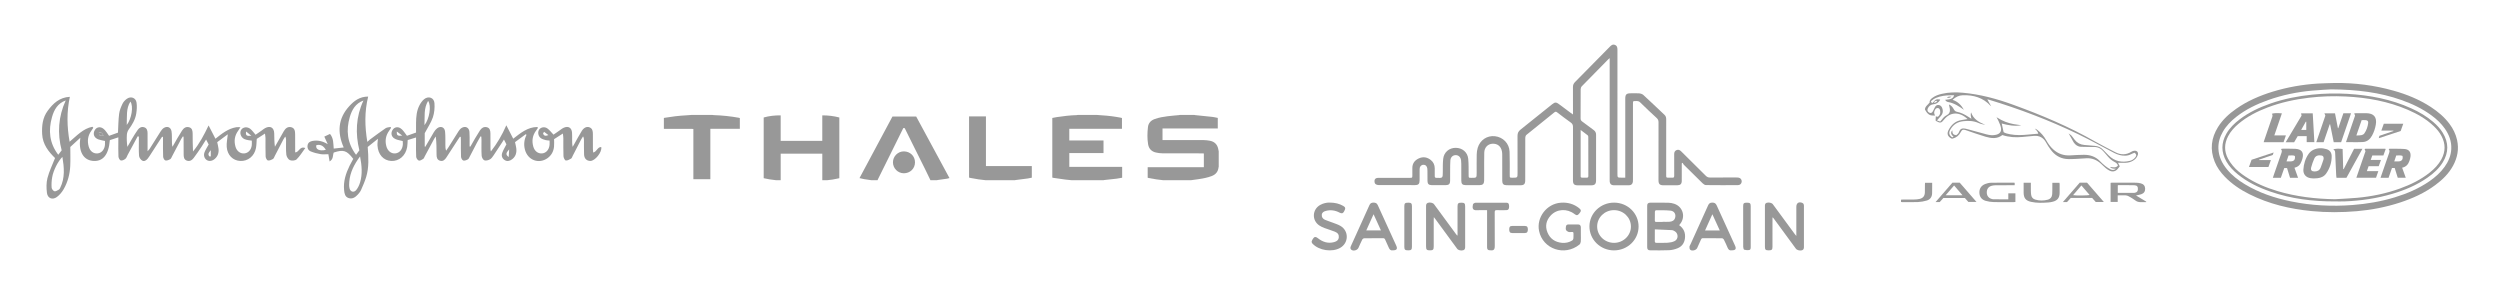 <?xml version="1.0" encoding="UTF-8"?> <svg xmlns="http://www.w3.org/2000/svg" xmlns:xlink="http://www.w3.org/1999/xlink" version="1.1" x="0px" y="0px" viewBox="0 0 7131.13 841.89" style="enable-background:new 0 0 7131.13 841.89;" xml:space="preserve"> <style type="text/css"> .st0{fill:#989898;} .st1{display:none;} .st2{display:inline;fill:none;stroke:#E52421;stroke-width:2.793;stroke-miterlimit:10;} </style> <g id="Layer_1"> <g> <path class="st0" d="M3317.43,513.99c-6.42-0.79-12.86-1.44-19.26-2.41c-7.22-1.1-14.4-2.49-21.59-3.79 c-0.89-0.16-1.75-0.54-2.87-0.91c0-9.79,0-19.51,0-29.9c53.39,0,106.65,0,160.23,0c0-13.37,0-26.07,0-39.21 c-1.53-0.1-3.02-0.29-4.5-0.29c-37.81-0.02-75.61,0.07-113.42-0.14c-6.22-0.03-12.53-0.95-18.62-2.27 c-12.58-2.72-20.36-10.82-22.46-23.41c-2.73-16.33-2.31-32.83-0.43-49.23c1.36-11.9,8.73-19.14,19.73-23.05 c11.72-4.16,23.91-6.23,36.17-7.79c10.81-1.38,21.7-2.16,32.55-3.22c0.71-0.07,1.4-0.3,2.09-0.46c14.01,0,28.03,0,42.04,0 c0.8,0.16,1.59,0.39,2.4,0.47c16.26,1.67,32.53,3.22,48.78,5.06c5.16,0.58,10.23,1.93,15.4,2.94c0,10.18,0,19.79,0,30.03 c-52.73,0-105.16,0-157.63,0c0,11.35,0,22.05,0,33.1c1.84,0,3.26,0,4.69,0c37.59,0,75.19-0.07,112.78,0.1 c5.93,0.03,11.93,0.75,17.76,1.89c12.76,2.49,20.87,10.11,23.62,23.04c0.51,2.41,0.97,4.83,1.46,7.25c0,14.63,0,29.26,0,43.89 c-0.16,0.59-0.41,1.17-0.48,1.78c-1.42,12.26-8.08,20.32-19.52,24.71c-12,4.61-24.55,6.85-37.16,8.83 c-7.3,1.15-14.65,2.02-21.97,3.01C3370.6,513.99,3344.02,513.99,3317.43,513.99z"></path> <path class="st0" d="M3129.49,327.9c4.7,0.37,9.4,0.83,14.11,1.09c18.01,1.01,35.86,3.34,53.56,6.78 c0.99,0.19,1.95,0.54,3.19,0.89c0,10.14,0,20.15,0,30.74c-50.1,0-99.98,0-150.23,0c0,11.3,0,22.01,0,33.3c32.54,0,64.91,0,97.62,0 c0,12.13,0,23.69,0,35.85c-32.46,0-64.83,0-97.59,0c0,13.37,0,26.14,0,39.48c50.16,0,100.25,0,150.74,0c0,10.54,0,20.52,0,30.92 c-5.31,0.93-10.53,2.07-15.81,2.71c-11.74,1.42-23.52,2.59-35.28,3.87c-0.6,0.07-1.19,0.3-1.78,0.45c-30.71,0-61.41,0-92.12,0 c-5.72-0.58-11.46-1.01-17.15-1.78c-11.73-1.58-23.43-3.33-35.14-5.04c-0.59-0.09-1.14-0.42-1.96-0.74c0-56.48,0-112.97,0-169.96 c4.17-0.8,8.25-1.72,12.38-2.35c19.03-2.91,38.13-5.18,57.4-5.75c0.8-0.02,1.6-0.3,2.4-0.47 C3092.4,327.9,3110.95,327.9,3129.49,327.9z"></path> <path class="st0" d="M2213.28,513.99c-6.11-0.79-12.24-1.43-18.32-2.41c-5.46-0.88-10.87-2.15-16.57-3.3 c0-57.82,0-115.22,0-173.14c15.63-4.5,31.62-6.17,48.46-6.07c0,24.43,0,48.36,0,72.66c39.7,0,78.85,0,118.66,0 c0-24.15,0-48.15,0-72.65c16.86-0.07,32.75,1.85,48.63,6.04c0,57.73,0,115.13,0,173.22c-6.52,1.31-12.91,2.75-19.36,3.84 c-4.95,0.84-9.98,1.23-14.97,1.82c-4.74,0-9.48,0-14.22,0c0-25.16,0-50.32,0-75.58c-39.9,0-79.03,0-118.7,0 c0,25.41,0,50.49,0,75.58C2222.34,513.99,2217.81,513.99,2213.28,513.99z"></path> <path class="st0" d="M2485.3,513.99c-6.81-0.99-13.64-1.85-20.42-3.01c-4.21-0.72-8.34-1.86-13.19-2.97 c31.55-58.95,62.77-117.25,94.01-175.62c22.63,0,44.94,0,67.68,0c31.52,58.27,63.08,116.62,94.96,175.55 c-2.67,0.69-4.68,1.41-6.76,1.72c-8.95,1.35-17.91,2.57-26.87,3.85c-0.71,0.1-1.39,0.31-2.09,0.47c-6.18,0-12.36,0-18.55,0 c-4.93-10.19-9.77-20.43-14.8-30.57c-13.14-26.48-26.39-52.91-39.56-79.37c-5.83-11.71-11.57-23.46-17.36-35.19 c-0.59-1.18-1.28-2.31-1.95-3.49c-1.35,0-2.53,0-3.74,0c-0.56,1.09-1.04,1.99-1.49,2.91c-9.31,18.83-18.61,37.67-27.94,56.5 c-14.22,28.7-28.45,57.4-42.67,86.1c-0.5,1.01-0.89,2.08-1.33,3.12C2497.25,513.99,2491.27,513.99,2485.3,513.99z"></path> <path class="st0" d="M2032.14,327.9c1.42,0.17,2.83,0.43,4.26,0.48c23.79,0.79,47.4,3.27,70.83,7.48 c0.99,0.18,1.94,0.56,3.12,0.91c0,10.17,0,20.18,0,30.68c-28.04,0-55.78,0-84.11,0c0,48.07,0,95.66,0,143.67 c-16.34,0-32.09,0-48.43,0c0-47.69,0-95.28,0-143.19c-1.96-0.14-3.35-0.32-4.75-0.32c-25.03-0.02-50.05-0.01-75.08-0.02 c-1.44,0-2.88-0.08-4.32-0.12c0-10.3,0-20.61,0-30.91c0.7-0.18,1.38-0.41,2.09-0.53c20.35-3.46,40.81-5.94,61.43-7.03 c5-0.26,10-0.72,14.99-1.09C1992.16,327.9,2012.15,327.9,2032.14,327.9z"></path> <path class="st0" d="M2811.1,513.99c-6.73-0.79-13.49-1.4-20.19-2.43c-8.24-1.26-16.42-2.85-24.62-4.33 c-0.68-0.12-1.3-0.54-2.1-0.88c0-58,0-115.95,0-174.31c16.02,0,31.85,0,48.17,0c0,47.14,0,94.05,0,141.63 c43.82,0,87.18,0,130.85,0c0,11.31,0,21.94,0,33.11c-3.77,0.77-7.53,1.76-11.36,2.28c-11.62,1.59-23.26,2.99-34.89,4.48 c-0.6,0.08-1.19,0.3-1.78,0.45C2867.16,513.99,2839.13,513.99,2811.1,513.99z"></path> <path class="st0" d="M2578.18,494.24c-17.16-0.03-31.14-14.16-31.08-31.4c0.06-17.04,14.27-31.29,31.48-31.02 c16.97,0.26,31.35,12.79,31.4,31.15C2610.02,481.14,2595.79,494.24,2578.18,494.24z"></path> </g> <g> <path class="st0" d="M4486.85,326.53c0-3.56,0-5.55,0-7.54c0-23.53,0.11-47.07-0.08-70.6c-0.05-5.78,1.7-10.15,5.81-14.3 c32.87-33.13,65.58-66.41,98.3-99.7c4.39-4.47,8.66-9.14,15.76-6.26c7.05,2.87,7.05,9.13,7.05,15.44 c-0.03,117.11-0.03,234.22-0.03,351.33c0,11.86,0,11.86,12.13,11.86c3.1,0,6.21,0,10.19,0c0-2.97,0-5.3,0-7.62 c0-72.45,0-144.91,0-217.36c0-12.5,3.2-15.66,15.88-15.67c7.96-0.01,15.96-0.49,23.86,0.21c4.11,0.37,8.94,1.86,11.88,4.56 c20.33,18.65,40.2,37.8,60.32,56.68c3.89,3.65,4.85,7.92,4.84,12.99c-0.09,53-0.05,105.99-0.05,158.99c0,7.24,0.01,7.25,7.27,7.27 c3.33,0.01,6.69-0.25,9.99,0.07c4.57,0.44,5.65-1.65,5.62-5.82c-0.14-20.57-0.04-41.14-0.05-61.7c0-5.06,1.71-9.09,6.6-11.19 c5.15-2.21,9.35-0.38,13.06,3.29c0.92,0.91,1.84,1.82,2.76,2.74c22.64,22.41,45.34,44.75,67.86,67.28 c3.39,3.39,6.78,4.92,11.64,4.87c24.98-0.22,49.97-0.11,74.96-0.09c2.03,0,4.09-0.04,6.09,0.26c6.25,0.97,10.01,5.56,9.63,11.53 c-0.36,5.67-4.51,10.02-10.58,10.04c-30.54,0.14-61.08,0.21-91.61-0.17c-3.17-0.04-6.85-2.69-9.35-5.11 c-18.08-17.54-35.94-35.3-53.77-53.08c-1.4-1.4-2.05-3.55-3.06-5.35c-0.86,0.54-1.72,1.08-2.58,1.63c0,1.91,0,3.82,0,5.73 c0,14.64,0.05,29.28-0.02,43.92c-0.04,9.02-3.81,12.76-12.91,12.82c-12.96,0.08-25.91,0.05-38.87,0.04 c-11.1-0.01-14.6-3.47-14.61-14.65c-0.03-55.03-0.07-110.07,0.09-165.1c0.02-5.04-1.35-8.57-5.12-12.03 c-15.94-14.67-31.81-29.44-47.19-44.69c-5.84-5.8-12.3-3.4-18.67-3.62c-0.58-0.02-1.59,1.79-1.77,2.85 c-0.31,1.8-0.13,3.69-0.13,5.54c0,71.53,0,143.05-0.01,214.58c0,2.41,0.09,4.84-0.23,7.21c-0.83,6.08-4.64,9.77-10.79,9.85 c-14.8,0.19-29.61,0.21-44.42,0.02c-6.61-0.08-10.55-4.3-10.94-10.87c-0.12-2.03-0.04-4.08-0.04-6.11c0-112.66,0-225.33,0-337.99 c0-2.18,0-4.36,0-7.67c-2,1.7-3.27,2.61-4.35,3.71c-25.09,25.46-50.21,50.88-75.12,76.51c-1.92,1.97-3.22,5.44-3.25,8.23 c-0.24,27.79-0.07,55.59-0.22,83.38c-0.02,3.94,1.22,6.49,4.4,8.79c11.09,8.05,21.91,16.45,32.99,24.51 c4.77,3.47,6.81,7.75,6.79,13.69c-0.13,43.36-0.06,86.72-0.08,130.08c-0.01,10.04-3.75,13.82-13.69,13.86 c-12.77,0.06-25.54,0.06-38.31,0.02c-10.39-0.03-13.87-3.57-13.88-14.15c-0.02-50.77-0.1-101.55,0.11-152.32 c0.02-5.83-1.74-9.43-6.52-12.8c-13.15-9.29-25.96-19.07-38.72-28.89c-3.07-2.36-5.02-2.34-8.06,0.12 c-26.48,21.44-53.16,42.62-79.56,64.15c-1.98,1.62-3.25,5.27-3.26,7.99c-0.2,40.39-0.13,80.79-0.15,121.19 c0,11.26-3.33,14.6-14.51,14.58c-12.96-0.02-25.91-0.02-38.87-0.16c-8.41-0.09-12.15-3.88-12.17-12.35 c-0.06-24.83,0-49.66-0.07-74.49c-0.01-3.31-0.22-6.69-0.86-9.93c-2.9-14.69-13.04-22.52-27.63-21.57 c-12.7,0.83-22.36,10.88-22.74,25.05c-0.51,19.26-0.23,38.54-0.28,57.81c-0.02,7.6,0.15,15.2-0.08,22.79 c-0.26,8.76-4.09,12.38-12.8,12.42c-13.33,0.05-26.65,0.05-39.98-0.02c-8.92-0.04-12.31-3.43-12.36-12.54 c-0.09-16.12,0-32.24-0.06-48.36c-0.01-3.33-0.18-6.68-0.62-9.97c-1.24-9.28-7.49-15-15.81-14.7c-8.13,0.3-14.1,6.12-14.71,15.19 c-0.58,8.49-0.57,17.03-0.65,25.54c-0.1,11.12,0.08,22.24-0.09,33.35c-0.12,7.98-3.7,11.4-11.72,11.45 c-13.7,0.09-27.39,0.11-41.09,0.02c-8.01-0.05-11.57-3.55-11.7-11.49c-0.16-9.63-0.08-19.27-0.15-28.91 c-0.01-2.22-0.04-4.46-0.31-6.65c-0.89-7.18-5.25-11.29-11.51-10.98c-6.09,0.3-10.41,5.1-10.48,12.05 c-0.12,10.75-0.02,21.49-0.05,32.24c-0.03,10.41-3.26,13.7-13.52,13.71c-34.43,0.02-68.85,0.1-103.28-0.16 c-3.36-0.02-7.76-1.29-9.77-3.63c-1.97-2.29-2.45-6.83-1.89-10.1c0.75-4.41,4.64-6.55,9.11-6.69c5.55-0.18,11.1-0.1,16.66-0.1 c24.62-0.01,49.23,0,73.85-0.01c8.14,0,8.15-0.02,8.16-8.41c0.01-6.11,0.16-12.23-0.03-18.34c-0.41-13.95,6.47-23.29,18.63-28.83 c12.28-5.59,23.87-3.48,34.27,4.89c7.37,5.94,10.84,13.93,10.98,23.34c0.12,7.41,0.21,14.83,0.02,22.23 c-0.1,3.89,1.46,5.06,5.22,5.19c17.75,0.59,17.63,0.68,17.78-17.08c0.11-12.4-0.27-24.88,1.08-37.16 c2.08-18.91,16.95-31.44,35.58-31.48c18.72-0.04,33.88,12.25,35.82,31.16c1.58,15.41,0.92,31.06,1.17,46.6 c0.13,7.82,0.04,7.82,8.04,7.84c14.89,0.03,14.89,0.03,14.89-14.88c0-17.23-0.25-34.47,0.13-51.7c0.14-6.4,1.01-13,2.86-19.11 c6.76-22.29,26.91-35.58,49.16-33.06c23.09,2.62,40.78,20.56,41.73,44.05c0.89,22.02,0.36,44.09,0.44,66.14 c0.03,8.23,0.02,8.23,8.16,8.22c14.15-0.02,14.15-0.02,14.15-14.45c0-35.02,0.14-70.04-0.11-105.06 c-0.05-7.52,2.35-12.78,8.35-17.52c30.35-24,60.41-48.37,90.58-72.6c7.72-6.2,11.23-6.28,19.2-0.37 c11.3,8.38,22.55,16.83,33.84,25.23C4482.28,323.35,4483.95,324.47,4486.85,326.53z M4508.72,370.72c0,3.92,0,6.1,0,8.28 c0,39.77,0,79.54,0,119.31c0,1.29,0.1,2.6-0.01,3.88c-0.27,3.31,1.13,4.71,4.5,4.57c4.24-0.17,8.51-0.21,12.74,0.02 c3.7,0.2,4.71-1.35,4.71-4.88c-0.09-36.99-0.04-73.99-0.13-110.98c0-1.68-0.48-4-1.63-4.92 C4522.77,381.04,4516.34,376.42,4508.72,370.72z"></path> <path class="st0" d="M4789.69,642.27c13.44,9.48,18.52,22.17,16.51,37.86c-1.69,13.24-8.69,22.99-20.84,27.94 c-7.56,3.07-15.94,5.22-24.05,5.61c-17.89,0.86-35.85,0.4-53.78,0.36c-6.52-0.01-9.03-2.51-9.04-9.17 c-0.07-39.24-0.07-78.47,0-117.71c0.01-6.55,2.62-9.03,9.18-9.05c17.19-0.05,34.39-0.19,51.57,0.2 c5.45,0.12,11.08,1.18,16.27,2.89c25.57,8.41,33.58,38.44,15.93,58.9C4790.97,640.65,4790.53,641.23,4789.69,642.27z M4720.34,654.22c0,12.24,0.19,22.78-0.09,33.3c-0.11,4.34,1.58,5.29,5.52,5.2c10.34-0.23,20.73,0.48,31.02-0.3 c6.84-0.52,14.15-1.76,20.16-4.82c10.81-5.51,10.88-21.14,0.75-27.64c-2.59-1.66-5.67-3.35-8.62-3.53 C4753.13,655.45,4737.15,654.93,4720.34,654.22z M4742.59,633.1c0-0.14,0-0.29,0-0.43c6.64,0,13.32,0.44,19.92-0.12 c7.14-0.6,13.34-3.41,15.63-11.13c3.03-10.21-2.2-19.49-13.27-20.6c-13.72-1.38-27.63-1.02-41.46-1.09 c-1.02-0.01-2.89,2.54-2.93,3.94c-0.28,8.31-0.03,16.64-0.19,24.96c-0.06,3.4,1.29,4.59,4.56,4.51 C4730.77,633,4736.68,633.1,4742.59,633.1z"></path> <path class="st0" d="M4157.55,671.32c0-7.93,0-15.87,0-23.8c0-19.63-0.02-39.26,0.01-58.89c0.02-8.35,2.21-10.47,10.54-10.49 c8.93-0.03,11.18,1.97,11.18,10.42c0.04,37.97,0.02,75.93,0.02,113.9c0,4.5,0.26,9.21-5.08,11.17c-6.03,2.21-14.59,0.27-17.73-4 c-10.33-14-20.59-28.06-30.87-42.09c-10.5-14.33-21-28.67-31.51-43c-1.06-1.44-2.23-2.8-4.15-5.18c-0.15,3.1-0.31,5.03-0.32,6.96 c-0.02,25.37-0.01,50.75-0.02,76.12c0,9.64-1.78,11.6-10.47,11.64c-9.4,0.04-11.36-1.86-11.36-11.38 c-0.02-37.78,0-75.56-0.01-113.34c0-4.36-0.05-8.78,4.91-10.76c5.59-2.23,14.76-0.26,17.79,3.83 c11.33,15.34,22.58,30.72,33.87,46.09c9.53,12.98,19.06,25.96,28.61,38.93c1.07,1.45,2.24,2.84,3.36,4.25 C4156.73,671.57,4157.14,671.45,4157.55,671.32z"></path> <path class="st0" d="M5055.92,620.71c0,4.03,0,8.05,0,12.08c0,23.72,0.02,47.43-0.01,71.15c-0.01,8.31-2.01,10.15-10.76,10.15 c-8.77,0-10.75-1.79-10.76-10.14c-0.03-38.17-0.01-76.34-0.02-114.5c0-4.28-0.45-8.8,4.66-10.82c5.6-2.2,14.78-0.3,17.8,3.79 c11.56,15.63,23.05,31.32,34.56,46.99c9.43,12.83,18.85,25.68,28.29,38.5c0.94,1.28,2.04,2.44,4.27,5.08c0-3.58,0-5.5,0-7.41 c0-25.2-0.02-50.4,0.01-75.59c0.01-10.74,6.9-15.37,16.93-11.33c4.08,1.64,4.78,5.22,4.77,9.17c-0.04,19.27-0.02,38.54-0.02,57.81 c0,18.9-0.01,37.8,0.01,56.7c0,4.5,0.39,9.22-4.91,11.28c-6.04,2.35-14.76,0.24-18.11-4.31c-10.1-13.72-20.15-27.47-30.23-41.21 c-11.06-15.08-22.12-30.16-33.2-45.24c-0.64-0.87-1.38-1.66-2.08-2.49C5056.74,620.47,5056.33,620.59,5055.92,620.71z"></path> <path class="st0" d="M4603.65,714.2c-38.76-0.14-69.93-30.74-69.84-68.55c0.09-37.54,31.85-67.94,70.67-67.67 c38.65,0.27,69.57,30.63,69.5,68.23C4673.91,683.97,4642.5,714.34,4603.65,714.2z M4603.65,599.42 c-26.57,0.12-47.95,21.03-47.85,46.79c0.1,26,21.77,46.71,48.69,46.52c26.37-0.19,48.04-21.58,47.68-47.08 C4651.8,619.85,4630.23,599.3,4603.65,599.42z"></path> <path class="st0" d="M4509.28,669.66c0.01,6.48,0.41,13-0.17,19.44c-0.27,2.99-1.68,6.78-3.89,8.56 c-42.42,34.18-104.44,12.8-115.11-38.88c-8-38.72,21.97-77.64,61.89-80.56c19.46-1.42,37.06,3.28,52.4,15.58 c6,4.81,6.24,7.95,1.45,14c-5.58,7.03-8.36,7.56-14.63,2.74c-21.43-16.46-50.4-14.82-68,4.25c-12.83,13.91-16.33,30.26-9.27,47.88 c7.35,18.35,21.79,28.02,41.25,30.01c10.4,1.06,20.32-1.16,29.27-6.59c1.8-1.09,3.34-3.83,3.6-5.98 c0.54-4.57,0.03-9.25,0.21-13.87c0.13-3.3-0.97-4.77-4.43-4.56c-3.32,0.21-6.9,0.76-9.92-0.22c-2.73-0.89-5.9-3.2-6.98-5.7 c-1.2-2.79-0.64-6.57-0.17-9.82c0.55-3.78,3.3-5.7,7.1-5.72c9.25-0.07,18.5-0.11,27.76,0c5.32,0.07,7.54,3.39,7.61,8.33 C4509.35,655.58,4509.28,662.62,4509.28,669.66z"></path> <path class="st0" d="M4939.11,714.08c-5.59,1.12-9.01-2.13-11.37-7.85c-3.24-7.87-6.84-15.61-10.71-23.18 c-0.85-1.66-3.44-3.4-5.26-3.43c-17.95-0.25-35.9-0.09-53.85-0.22c-3.03-0.02-4.68,0.96-5.88,3.77 c-3.49,8.17-7.21,16.24-10.92,24.32c-2.91,6.33-14.7,9.58-19.75,4.93c-1.82-1.67-2.48-5.5-2.27-8.23 c0.22-2.79,2.15-5.45,3.37-8.14c16.65-36.76,33.39-73.49,49.87-110.33c2.46-5.5,5.75-7.79,11.83-7.8 c6.16-0.01,9.85,1.92,12.47,7.74c17.29,38.3,34.88,76.47,52.35,114.69C4953.48,710.13,4950.86,714.09,4939.11,714.08z M4905.59,657.46c-7.17-15.73-13.87-30.42-21.15-46.36c-7.25,16.08-13.92,30.89-20.89,46.36 C4877.86,657.46,4891.04,657.46,4905.59,657.46z"></path> <path class="st0" d="M3972.67,714.08c-5.62,1.13-9.01-2.19-11.35-7.88c-3.17-7.7-6.98-15.13-10.25-22.78 c-1.28-3.01-3.06-4.04-6.29-4.02c-17.76,0.14-35.52-0.05-53.28,0.23c-1.97,0.03-4.79,1.89-5.7,3.67 c-3.94,7.75-7.28,15.79-10.89,23.7c-3.04,6.66-13.64,9.89-19.66,5.86c-4.54-3.05-3.61-7.12-1.7-11.33 c9.66-21.23,19.26-42.48,28.89-63.72c7.95-17.53,16.05-34.99,23.77-52.62c2.37-5.43,5.89-7.26,11.62-7.26 c5.82,0,9.6,1.53,12.19,7.25c17.37,38.46,35.03,76.78,52.58,115.15C3987.02,710.05,3984.34,714.09,3972.67,714.08z M3918.04,611.09c-7.23,16.05-13.88,30.79-20.77,46.08c14.24,0,27.65,0,41.77,0C3932.01,641.76,3925.36,627.16,3918.04,611.09z"></path> <path class="st0" d="M3791.78,577.81c16.44,0.04,28.69,3.17,39.99,9.71c6.52,3.77,6.87,7.18,1.96,15.93 c-3.05,5.44-6.5,6.34-12.47,3.16c-12.43-6.63-25.48-8.68-39.19-5.06c-5.78,1.52-11.05,4.15-11.72,10.99 c-0.68,6.97,3.02,11.84,9.13,14.43c7.13,3.03,14.59,5.26,21.82,8.07c7.56,2.94,15.52,5.32,22.43,9.42 c24.4,14.48,23.65,48.67-1.04,62.62c-23.1,13.05-60.07,7.52-78.43-11.66c-5.06-5.29-2.69-9.28,2.59-16.64 c2.87-3.99,7.03-3.59,12.08,0.45c13.77,11.01,28.99,16.15,46.58,11.38c8.38-2.27,12.79-6.67,13.36-12.99 c0.71-7.82-2.32-13.2-10.97-16.68c-9.76-3.93-19.96-6.76-29.81-10.48c-5.15-1.95-10.32-4.26-14.88-7.32 c-21.72-14.58-20.26-45.77,2.55-58.54C3774.92,579.47,3784.85,577.74,3791.78,577.81z"></path> <path class="st0" d="M4241.82,599.5c-10.27,0-19.87-0.49-29.4,0.12c-12.63,0.81-12.9-7.04-10.86-16.57 c0.44-2.05,4.59-4.67,7.05-4.7c29.42-0.32,58.85-0.27,88.28-0.15c5.88,0.02,7.88,3.17,7.8,10.96c-0.07,7.27-2.12,10.13-7.98,10.25 c-9.07,0.19-18.15,0.3-27.2-0.02c-4.72-0.17-5.95,1.55-5.93,6.06c0.15,32.06-0.13,64.11,0.18,96.17c0.13,13.11-5.16,13.42-16.5,12 c-4.66-0.59-5.47-4.82-5.46-9.04c0.04-25.76,0.02-51.51,0.02-77.27C4241.82,618.3,4241.82,609.27,4241.82,599.5z"></path> <path class="st0" d="M4027.48,646.48c0,19.24,0.03,38.49-0.01,57.73c-0.01,7.67-2.22,9.79-9.94,9.87 c-9.41,0.1-11.74-1.67-11.75-9.8c-0.08-38.85-0.08-77.71,0.01-116.57c0.02-7.93,2.42-9.68,11.95-9.58 c7.58,0.08,9.73,2.25,9.75,10.06C4027.5,607.62,4027.48,627.05,4027.48,646.48z"></path> <path class="st0" d="M4993.82,646.06c0,19.24-0.02,38.49,0.02,57.73c0.01,3.81,0.15,8.46-4.11,9.29 c-4.63,0.9-9.87,0.51-14.41-0.82c-1.66-0.49-2.88-5.28-2.91-8.12c-0.22-24.61-0.13-49.22-0.13-73.83 c0-14.25-0.04-28.49,0.02-42.74c0.04-7.7,2.13-9.44,10.84-9.43c8.51,0.01,10.64,1.85,10.66,9.64 C4993.85,607.2,4993.82,626.63,4993.82,646.06z"></path> <path class="st0" d="M4331.19,664.81c-5.9,0-11.81,0.14-17.71-0.04c-6.5-0.2-8.59-3-8.51-10.78c0.07-6.97,2.09-9.38,8.58-9.45 c11.99-0.13,23.98-0.13,35.97,0c6.47,0.07,8.68,2.83,8.67,10.07c-0.01,7.07-2.38,9.98-8.74,10.17 C4343.37,664.95,4337.28,664.81,4331.19,664.81z"></path> </g> <g> <path class="st0" d="M6659.91,236.71c57.08-0.68,113.08,6.58,167.99,22.04c37.42,10.53,73.16,25.07,105.86,46.4 c20.32,13.25,38.71,28.68,53.34,48.24c10.38,13.88,17.84,29.1,21.62,46.11c5.73,25.78,1.07,49.96-11.26,72.86 c-12.27,22.8-30.4,40.4-51,55.62c-30.59,22.6-64.77,38.07-100.73,49.81c-39.96,13.05-80.99,20.99-122.84,24.62 c-43.07,3.74-86.2,3.9-129.22-0.31c-61.9-6.06-121.74-20.15-177.69-48.21c-25.85-12.97-49.67-28.92-69.87-49.86 c-12.14-12.58-22.36-26.54-28.88-42.84c-13.81-34.48-10-67.45,9.54-98.73c13.32-21.33,31.58-37.89,52-52.21 c31.65-22.21,66.69-37.28,103.45-48.59c42.42-13.05,85.89-20.56,130.16-23.34C6628.2,237.32,6644.07,237.22,6659.91,236.71z M6649.75,254.91c-11.45,0.73-33.43,1.65-55.31,3.65c-42.48,3.88-84.02,12.49-124.28,26.74c-32.66,11.56-63.64,26.39-91.08,47.87 c-15.27,11.95-28.66,25.64-38.45,42.54c-8.66,14.94-13.38,30.91-12.72,48.33c0.86,22.78,10.44,41.94,24.6,59.15 c14.13,17.17,31.48,30.6,50.39,42.06c40.81,24.73,85.34,39.65,131.82,49.16c58.17,11.9,116.88,15,176.07,10.39 c40.82-3.18,80.96-9.98,120.15-21.91c34.97-10.64,68.31-24.87,98.57-45.65c16.84-11.56,31.99-24.96,43.92-41.69 c10.77-15.1,17.77-31.67,18.73-50.37c1.11-21.81-6.2-41.07-18.62-58.64c-10.23-14.47-23-26.43-37.18-36.93 c-26.4-19.55-55.72-33.5-86.58-44.35C6788.46,263.7,6724.98,255.56,6649.75,254.91z"></path> <path class="st0" d="M6041.49,464.34c1.39,2.76,3.16,6.28,5.07,10.06c-2.39,3.01-4.3,5.78-6.58,8.21 c-6.07,6.47-13.82,8.21-21.94,4.47c-3.97-1.83-7.72-4.4-11.11-7.19c-4.88-4.03-9.31-8.6-13.99-12.87 c-11.4-10.41-24.69-16.2-40.3-15.62c-9.92,0.37-19.82,1.44-29.74,1.81c-9.9,0.37-19.94,1.24-29.72,0.15 c-18.4-2.05-32.85-11.76-43.76-26.48c-4.89-6.6-9.34-13.59-13.34-20.77c-7.64-13.7-19.1-19.79-34.57-18.5 c-10.95,0.92-21.88,2.08-32.83,3.11c-19.35,1.81-38.44,0.79-57.03-5.5c-15.01,11.83-31.61,9.51-47.87,4.8 c-18.25-5.29-36.12-11.91-54.15-17.95c-0.8-0.27-1.6-0.55-2.4-0.82c-7.8-2.56-10.62-1.54-14.37,5.68 c-4.97,9.56-12.51,15.78-23,18.38c-0.81,0.2-1.66,0.2-2.32,0.28c-11.65-5.25-15.13-13.77-9.38-24.68 c7.95-15.1,19.52-25.89,37.25-28.47c5.55-0.81,11.06-1.87,16.96-2.88c-23.09-21.56-49.28-20.95-67.49,2.05 c-7.23,9.13-10.43,10.06-20.65,4.43c-1.09-0.6-2.05-1.41-3.07-2.12c0.23-4.02,0.44-7.85,0.68-12.07c1.52,0.38,3.26,0.81,5.05,1.25 c0.56-0.23,1.25-0.35,1.71-0.73c5.39-4.54,6.96-10.37,5.49-17.08c-0.76-3.45-2.35-6.58-6.27-7.1c-3.81-0.5-6.36,1.74-8.15,4.9 c-2.52,4.44-3.63,8.99-1.18,13.87c0.43,0.86,0.6,1.84,0.9,2.79c-4.66-0.36-9.15,0.03-13.12-1.23c-3.37-1.07-6.56-3.65-9.05-6.29 c-2.54-2.7-4.14-6.3-6.47-10.01c0.49-8.83,8.44-13.16,13.52-19.84c-0.95-6.11,3.3-9.77,7.69-13.15c8.04-6.19,17.47-9.31,27.2-11.6 c19.57-4.6,39.41-4.86,59.29-3.13c49.66,4.32,97.36,17.38,143.94,34.29c80.54,29.25,159.41,62.33,233.98,104.99 c18.88,10.8,38.45,20.41,57.74,30.5c15.52,8.11,30.76,7.82,45.78-1.51c2.43-1.51,5.41-2.63,8.23-2.88 c7.91-0.7,12.38,5.22,9.7,12.67c-2.61,7.25-7.59,12.61-14.33,16.3c-6.22,3.4-12.95,5.25-20.02,5.45 C6055.98,464.51,6048.46,464.34,6041.49,464.34z M5900.51,380.57c2.78,2.07,5.96,3.79,8.26,6.3c3.41,3.72,6.1,8.09,9.27,12.05 c6.96,8.67,15.96,13.63,27.14,14.55c9.9,0.81,19.79,1.91,29.7,2.57c9.52,0.64,17.55,4,24.09,11.11c5,5.44,10.4,10.53,15.6,15.79 c17.09,17.3,37.68,21.51,60.72,15.92c6.52-1.58,12.01-5.28,16.05-10.73c3.56-4.8,3-7.95-2.5-12.46c-3.13,1.27-6.92,2.46-10.37,4.3 c-5.18,2.77-10.59,3.98-16.42,4.13c-11.54,0.3-22.07-2.96-32.18-8.26c-34.26-17.98-68.12-36.77-102.95-53.56 c-82.02-39.54-167.02-71.63-254.16-98.04c-1.27-0.39-2.63-0.48-4.04-0.73c3.81,6.78,7.39,13.16,10.98,19.55 c0,0,0.13-0.12,0.13-0.12c-0.68-0.44-1.5-0.77-2.03-1.35c-21.36-23.23-48.67-30.95-79.13-29.92 c-10.85,0.37-20.23,4.87-29.06,13.05c15.58,5.16,25.09,15.7,32.47,28.52c-13.75-9.71-27.49-19.06-44.54-22.07 c-3.64-0.64-7.07-2.46-9.01-6.44c17.31-1.31,22.71-3.94,25.63-12.98c-3.56,0-6.89-0.02-10.21,0c-14.28,0.09-28.32,1.91-41.56,7.43 c-4.57,1.9-8.97,4.75-12.65,8.05c-3.15,2.82-1.78,5.25,2.97,6.52c8.2-10.46,10.68-11.61,21.33-9.92c0.06,0.2,0.23,0.43,0.17,0.59 c-0.21,0.59-0.41,1.21-0.76,1.73c-4.21,6.28-9.74,10.4-17.55,11.1c-8.36,0.75-14.18,5.2-17.31,12.92 c-1.93,4.77,0.28,9.31,5.12,11.41c4.02,1.75,7.17,0.47,9.8-4.31c1.94-3.51,3.55-7.2,5.35-10.78c2.12-4.22,5.07-7.37,10.27-7.07 c5.22,0.3,8.51,3.38,10.59,7.89c0.7,1.52,1.17,3.18,1.54,4.82c1.47,6.61,0.06,12.63-4.25,17.83c-3.6,4.34-7.43,8.47-11.88,13.52 c3.5,1.23,6.29,2.22,9.2,3.24c1.99-2.33,3.59-3.99,4.94-5.84c3.63-4.95,7.5-9.3,13.35-12.12c7.09-3.42,10.44-9.73,9.27-17.8 c-0.61-4.21-1.68-8.35-2.65-13.02c6.69,2.77,10.51,7.7,13.62,13.3c2.01,3.62,4.26,6.66,8.74,7.54 c12.01,2.36,22.75,7.71,32.89,14.41c2.56,1.69,5.19,3.26,9.03,5.66c-1.98-6.9-2.91-12.52-1.09-18.3 c6.71,19.81,23.01,28.26,40.58,35.54c-6.44-1.24-12.96-2.38-18.8-5.01c-14.44-6.52-29.2-7.15-44.67-5.29 c-16.51,1.99-28.39,9.92-36.41,24.2c-5.05,8.99-3.53,15.56,5.43,21.85c1.13-0.49,2.43-1.05,3.85-1.66 c-7.92-7.1-8.78-11.78-3.61-18.53c0,9.7,2.65,12.99,11.3,14.02c5.37-3.95,6.5-5.38,8.8-11.15c2.28-5.72,5.96-8.44,12.14-8.14 c3.54,0.17,7.1,1.01,10.54,1.94c18.36,4.95,36.66,10.16,55.05,15c9.05,2.38,18.32,3.5,27.59,1.03 c10.58-2.81,15.46-9.46,13.36-20.22c-1.31-6.71-4.49-13.08-7.15-19.47c-1.44-3.45-3.55-6.63-5.36-9.92l-0.09,0.09 c0.95,0.36,2.02,0.55,2.84,1.1c14.13,9.34,29.7,15.1,46.27,18.19c7.16,1.34,14.42,2.15,21.64,3.2 c-19.14,3.4-37.75-0.01-55.88-4.98c1.77,8.16,3.44,15.83,5.35,24.62c4.83,3.19,11.6,4.74,18.43,6.04 c17.41,3.34,34.9,2.59,52.4,0.8c9.29-0.95,18.61-1.65,28.16-2.48c-1.38-6.15-5.94-10.31-10.12-14.72c0,0,0.04,0.13,0.04,0.13 c2.21,1.08,4.67,1.83,6.59,3.29c10.92,8.28,19.62,18.53,26.33,30.45c5.32,9.44,11.51,18.19,19.55,25.54 c14,12.79,30.43,18.4,49.39,17.18c12.64-0.82,25.32-1.44,37.98-1.59c17.35-0.2,32.88,4.72,45.44,17.41 c5.04,5.1,10.26,10.09,15.87,14.54c4.74,3.76,9.92,7.18,15.35,9.82c4.85,2.35,10.08,1.91,15.04-2.01 c-10.37-0.04-13.28-0.97-17.17-5.33c7.93,0.8,16.27,4.06,22.81-3.61c-1.33-5.36-5.14-8.07-9.29-10.22 c-7.05-3.65-13.08-8.52-18.29-14.43c-4.46-5.07-8.94-10.13-13.23-15.35c-7.32-8.9-16.61-13.45-28.19-13.19 c-2.32,0.05-4.65,0.11-6.97,0.07c-9.71-0.16-19.43-0.24-29.14-0.56c-9.2-0.3-15.95-5.07-20.95-12.44 c-2.12-3.13-3.68-6.63-5.54-9.94c-3-5.31-6.04-10.6-9.06-15.9L5900.51,380.57z M5516.45,293.18c4.53-0.31,7.53-1.22,9.29-5.19 C5521.35,286.9,5518.5,287.99,5516.45,293.18z"></path> <path class="st0" d="M6092.83,557.54c10.28,6.2,19.79,11.94,29.3,17.67c-0.12,0.46-0.25,0.93-0.37,1.39 c-10.38-1.03-21.17,2.8-30.97-4.94c-5.92-4.68-12.71-8.33-19.32-12.06c-2.44-1.38-5.46-2.22-8.26-2.34 c-7.32-0.32-14.67-0.11-22.58-0.11c0,6.67,0,12.5,0,18.87c-6.98,0-13.37,0-20.26,0c0-18.02,0-36.03,0-54.44 c1.34-0.21,2.73-0.63,4.12-0.63c22.81,0.01,45.62-0.04,68.43,0.19c4.59,0.05,9.3,0.73,13.74,1.91c8,2.13,11.99,7.36,12.25,14.93 c0.28,7.99-3.44,13.57-11.44,16.19C6103.1,555.61,6098.48,556.27,6092.83,557.54z M6040.87,550.07c16.23,0,31.65,0,47.07-0.01 c0.63,0,1.26-0.15,1.88-0.28c5.55-1.17,8-3.94,8.42-9.52c0.56-7.48-2.19-11.59-9.79-11.85c-15.4-0.54-30.83-0.25-46.25-0.26 c-0.35,0-0.7,0.41-1.32,0.81C6040.87,535.64,6040.87,542.5,6040.87,550.07z"></path> <path class="st0" d="M5772.3,521.29c7.3,0,13.55,0,20.6,0c0,7.89-0.09,15.43,0.04,22.96c0.07,4,0.22,8.04,0.88,11.97 c1.1,6.62,5.16,11.18,11.52,13.08c11.81,3.52,23.83,3.51,35.69,0.33c8.04-2.16,12.35-8.04,12.8-16.24 c0.45-8,0.29-16.04,0.38-24.07c0.03-2.5,0-4.99,0-7.93c7.08,0,13.5,0,20.34,0c0.17,1.72,0.46,3.34,0.47,4.97 c0.04,8.24,0.17,16.48-0.04,24.71c-0.34,13.24-6.25,20.75-19.06,24.18c-4.06,1.09-8.28,1.87-12.47,2.19 c-16.68,1.28-33.4,2.01-49.89-1.68c-15.5-3.47-21.19-10.86-21.26-26.8C5772.27,539.92,5772.3,530.88,5772.3,521.29z"></path> <path class="st0" d="M5728.6,568.53c0-5.77,0-11.2,0-17.07c6.92,0,13.35,0,20.26,0c0,8.06,0,16.15,0,24.64 c-1.79,0.16-3.41,0.44-5.04,0.44c-18.82,0.03-37.66,0.34-56.47-0.13c-7.73-0.2-15.66-1.29-23.08-3.42 c-11.89-3.41-17.7-11.59-18.17-23.15c-0.47-11.58,5.24-20.62,16.72-24.99c5.06-1.93,10.62-3.39,15.99-3.51 c21.78-0.46,43.56-0.31,65.35-0.36c0.8,0,1.59,0.3,2.61,0.51c0,2.19,0,4.17,0,6.83c-2.66,0-4.93-0.01-7.21,0 c-15.86,0.04-31.73,0.01-47.59,0.19c-3.56,0.04-7.21,0.47-10.64,1.39c-9.41,2.52-14.31,9.42-14.14,19.24 c0.17,9.47,5.17,15.93,14.38,18.47c1.62,0.45,3.32,0.87,4.99,0.87C5700.25,568.56,5713.95,568.53,5728.6,568.53z"></path> <path class="st0" d="M5569.1,521.13c7.04,0,13.76,0,20.97,0c15.62,17.95,31.37,36.05,47.81,54.95c-8.21,0-15.41,0-23.16,0 c-3.19-3.57-6.69-7.49-10.15-11.36c-20.5,0-40.75,0-61.19,0c-3.5,3.92-6.99,7.83-10.43,11.67c-3.67,0-7.02,0-11.87,0 C5537.56,557.44,5553.34,539.27,5569.1,521.13z M5549.79,557.07c16.6,0,31.81,0,48.3,0c-8.4-9.75-16.02-18.6-24.13-28.01 C5565.87,538.44,5558.22,547.3,5549.79,557.07z"></path> <path class="st0" d="M5932.29,521.11c7.08,0,13.81,0,20.95,0c15.67,18.01,31.41,36.11,47.85,55c-8.28,0-15.5,0-23.19,0 c-3.25-3.66-6.74-7.58-10.15-11.43c-20.38,0-40.43,0-61.03,0c-3.31,3.65-6.83,7.53-10.54,11.62c-3.43,0-6.98,0-11.83,0 C5900.72,557.46,5916.53,539.26,5932.29,521.11z M5913.34,556.64c8.72,1.63,42.74,1.21,47.1-0.59 c-7.73-8.95-15.36-17.77-23.35-27.01C5928.85,538.61,5921.23,547.47,5913.34,556.64z"></path> <path class="st0" d="M5422.54,575.98c0-2.16,0-4,0-6.37c2.01-0.16,3.83-0.43,5.65-0.44c10.76-0.04,21.53,0.14,32.29-0.1 c5.03-0.11,10.17-0.5,15.05-1.65c9.93-2.34,14.62-8.21,15.08-18.43c0.33-7.37,0.11-14.75,0.17-22.13c0.01-1.65,0.15-3.3,0.26-5.44 c6.66,0,13.04,0,20.4,0c0,3.65,0.02,7.16,0,10.66c-0.04,6.53,0.02,13.07-0.2,19.6c-0.34,10.23-5.57,17.47-15.18,20.31 c-8,2.36-16.46,3.92-24.79,4.29c-15.38,0.68-30.81,0.23-46.21,0.23C5424.44,576.51,5423.84,576.26,5422.54,575.98z"></path> <path class="st0" d="M6660.29,574.52c-62.99,0.3-124.87-7.35-184.65-28.16c-33.34-11.6-64.89-26.73-92.48-49.18 c-12.88-10.48-24.34-22.29-32.62-36.81c-14.98-26.28-14.97-52.68,0.06-78.93c9.4-16.42,22.72-29.35,37.62-40.72 c26.67-20.36,56.61-34.44,88.13-45.41c38.74-13.48,78.7-21.28,119.45-25.38c33.32-3.35,66.7-4.23,100.12-2.24 c63.16,3.75,124.61,15.16,182.61,41.57c22.62,10.3,43.88,22.83,62.74,39.14c10.29,8.9,19.51,18.77,26.63,30.42 c17.17,28.1,17.2,56.31-0.08,84.34c-11.07,17.96-26.53,31.69-43.65,43.64c-30.49,21.29-64.3,35.5-99.77,46.01 c-44.44,13.16-89.95,19.87-136.21,21.65C6678.91,574.83,6669.6,574.52,6660.29,574.52z M6659.72,568.28 c21.31-1.32,42.67-2.13,63.93-4.07c41.86-3.82,82.8-12.25,122.39-26.6c30.58-11.09,59.58-25.21,85.09-45.73 c13.12-10.55,24.72-22.49,32.82-37.42c12-22.14,12.05-44.41,0.2-66.64c-5.62-10.55-13.16-19.65-21.78-27.86 c-21.57-20.57-47.02-35.09-74.17-46.8c-56.28-24.26-115.58-34.82-176.42-37.89c-35.33-1.78-70.61-0.69-105.78,3.5 c-40.48,4.82-80.06,13.35-118.22,27.91c-29.8,11.38-58,25.68-82.52,46.42c-11.87,10.04-22.29,21.36-29.6,35.23 c-11.26,21.36-11.66,42.98-0.36,64.34c3.82,7.22,8.75,13.98,13.96,20.31c9.88,12,22.04,21.56,34.91,30.18 c28.55,19.11,59.88,32.2,92.66,42C6549.95,561.01,6604.42,567.26,6659.72,568.28z"></path> <path class="st0" d="M5566.61,275.78c-3.72,2.86-7.9,3.93-13.13,2.9C5557.4,274.38,5562.08,275.49,5566.61,275.78z"></path> <path class="st0" d="M5679.7,303.06c0.18,0.09,0.36,0.18,0.54,0.27c-0.14-0.13-0.28-0.26-0.42-0.39L5679.7,303.06z"></path> <polygon class="st0" points="5693.79,333.39 5693.55,333.3 5693.65,333.54 "></polygon> <path class="st0" d="M5695.05,334.71c-0.42-0.44-0.84-0.88-1.26-1.32c0,0-0.15,0.15-0.15,0.15c0.44,0.42,0.87,0.84,1.31,1.26 C5694.96,334.8,5695.05,334.71,5695.05,334.71z"></path> <path class="st0" d="M5899.45,379.09c0.35,0.49,0.7,0.99,1.05,1.48l0.12-0.11c-0.35-0.45-0.71-0.9-1.06-1.35L5899.45,379.09z"></path> <polygon class="st0" points="5899.56,379.1 5899.22,378.95 5899.45,379.09 "></polygon> <polygon class="st0" points="5804.06,366.59 5803.98,366.35 5804.09,366.72 "></polygon> <path class="st0" d="M6660.51,323.35c2.75,14.11,5.49,28.15,8.23,42.18c0.37,0.08,0.74,0.16,1.11,0.25 c4.83-14.21,9.66-28.42,14.52-42.7c7.33,0,14.21,0,21.86,0c-9.52,27.77-18.86,55.04-28.29,82.57c-7,0-13.68,0-21.16,0 c-3.41-16.95-6.82-33.93-10.23-50.92c-0.39-0.05-0.79-0.1-1.18-0.16c-5.82,17.04-11.64,34.07-17.45,51.09c-7,0-13.47,0-20.87,0 c8.79-25.72,17.36-50.82,25.96-75.96c-0.87-2-1.67-3.85-2.75-6.35C6640.59,323.35,6650.34,323.35,6660.51,323.35z"></path> <path class="st0" d="M6691.84,405.35c8.78-25.67,17.38-50.8,25.86-75.59c-0.88-2.26-1.54-3.97-2.47-6.36 c2.34-0.22,4.13-0.53,5.92-0.54c9.52-0.05,19.03-0.13,28.55,0c21.64,0.3,30.83,11.39,27.21,32.64 c-1.89,11.13-5.48,21.68-10.9,31.58c-5.64,10.3-14.23,17.37-25.96,18.04C6724.28,406.02,6708.44,405.35,6691.84,405.35z M6736.51,342.65c-5.08,14.74-9.92,28.77-15.12,43.86c5.78-0.34,10.48-0.1,14.91-1.07c2.85-0.62,6.14-2.44,7.78-4.75 c6.34-8.9,9.7-19.14,11.08-29.92c0.63-4.88-1.77-7.51-6.8-8.05C6744.65,342.34,6740.85,342.65,6736.51,342.65z"></path> <path class="st0" d="M6544.86,478.49c3.46,9.65,6.77,18.89,10.27,28.66c-7.97,0-15.26,0-22.92,0c-2.84-9.26-5.62-18.3-8.52-27.78 c-2.49,0-4.91,0-7.93,0c-3.2,9.1-6.47,18.39-9.75,27.74c-7.67,0-14.97,0-22.75,0c0.8-2.5,1.4-4.5,2.08-6.47 c7.19-20.75,14.36-41.5,21.59-62.23c1.53-4.37,3.48-8.67-0.42-13.21c1.35-0.51,2.09-1.02,2.82-1.02 c12.68,0.04,25.39-0.32,38.05,0.35c18.38,0.98,25.14,10.9,20.01,28.64c-1.34,4.62-3.26,9.16-5.51,13.42 C6558.45,473.1,6552.46,476.59,6544.86,478.49z M6528.02,443.36c-2.02,5.89-3.78,11.04-5.85,17.05c4.5,0,8.25,0.09,11.99-0.02 c9.56-0.29,13.45-5.13,11.9-15.35C6540.63,441.77,6534.49,444.08,6528.02,443.36z"></path> <path class="st0" d="M6813.68,425.59c1.23-0.84,1.57-1.28,1.9-1.27c14.37,0.14,28.78-0.35,43.09,0.68 c13.1,0.94,18.93,9.25,17.09,22.28c-0.53,3.73-1.55,7.44-2.75,11.02c-3.36,9.94-9.18,17.57-21.04,20.03 c3.48,9.63,6.8,18.85,10.36,28.69c-7.82,0-15.06,0-22.91,0c-2.8-9.04-5.65-18.25-8.6-27.75c-2.66,0-5.09,0-7.86,0 c-3.24,9.29-6.43,18.42-9.72,27.85c-7.48,0-14.77,0-22.88,0c0.85-2.55,1.53-4.67,2.26-6.78c7.33-21.15,14.62-42.31,22.04-63.43 C6816.04,432.99,6817.06,429.27,6813.68,425.59z M6835.13,443.55c-1.89,5.64-3.64,10.9-5.63,16.83c4.92,0,8.91,0.14,12.89-0.03 c8.76-0.38,12.78-6.08,10.63-15.63C6847.45,442.16,6841.42,443.76,6835.13,443.55z"></path> <path class="st0" d="M6600.22,508.99c-2.86-0.23-6.49-0.23-10.01-0.84c-13.02-2.27-20.72-11.36-19.93-24.43 c0.97-16.07,5.6-31.25,14.75-44.55c3.21-4.67,8.07-8.94,13.14-11.47c12.21-6.09,25.4-6.15,38.29-2.21 c9.19,2.81,14.36,9.84,14.51,19.47c0.29,18.27-5.24,35.02-15.62,49.92c-5.84,8.38-14.76,12.39-24.89,13.49 C6607.3,508.71,6604.12,508.76,6600.22,508.99z M6602.13,489.11c7.93,0.06,14.14-3.07,17.18-10.53 c3.09-7.58,5.57-15.41,8.21-23.16c0.46-1.36,0.5-2.91,0.49-4.37c-0.03-4.31-1.8-6.73-6.12-7.51c-8-1.44-16.52-0.1-20.42,8.62 c-3.67,8.21-6.77,16.79-8.99,25.49C6590.48,485.46,6594.14,489.14,6602.13,489.11z"></path> <path class="st0" d="M6554.14,388.22c-3.32,5.7-6.71,11.51-10.2,17.51c-7.68,0-15.24,0-24.14,0c15.43-25.87,30.48-51.09,45.33-76 c-0.56-2.45-0.96-4.23-1.48-6.49c11.13,0,21.97,0,33.32,0c1.55,27.42,3.09,54.55,4.66,82.25c-7.41,0-14.23,0-21.9,0 c0-5.65,0-11.24,0-17.27C6570.78,388.22,6562.66,388.22,6554.14,388.22z M6578.55,347.31c-0.46-0.07-0.92-0.14-1.38-0.21 c-4.3,7.67-8.61,15.35-13.21,23.56c5.61,0,9.93,0,14.59,0C6578.55,362.59,6578.55,354.95,6578.55,347.31z"></path> <path class="st0" d="M6721.38,507.01c8.85-25.71,17.48-50.79,26.08-75.77c-0.95-1.98-1.75-3.65-2.59-5.4 c0.46-0.48,0.8-1.11,1.3-1.3c0.77-0.28,1.65-0.33,2.48-0.33c18.17-0.01,36.34,0,54.51,0.03c0.39,0,0.77,0.27,1.94,0.71 c-2.14,5.99-4.29,12-6.58,18.42c-10.61,0-20.9,0-31.6,0c-1.53,4.26-2.92,8.15-4.63,12.92c9.71,0,18.82,0,29.26,0 c-2.31,6.47-4.24,11.86-6.34,17.75c-9.63,0-19.07,0-28.92,0c-1.64,4.72-3.14,9.02-4.89,14.05c11.1,0,21.39,0,32.65,0 c-2.36,6.83-4.46,12.87-6.55,18.92C6758.71,507.01,6740.45,507.01,6721.38,507.01z"></path> <path class="st0" d="M6714.92,424.46c7.87,0,15.4,0,23.78,0c-15.37,27.88-30.41,55.17-45.58,82.68c-9.37,0-18.58,0-28.37,0 c-0.3-2.36-0.74-4.58-0.85-6.82c-1-20.88-1.97-41.75-2.89-62.64c-0.2-4.5-0.09-9.04-5.32-11.33c3.84-2.47,18.34-3,26.51-1.24 c0.55,18.96,1.11,38.04,1.66,57.12c0.43,0.14,0.86,0.28,1.29,0.43C6695.06,463.28,6704.98,443.89,6714.92,424.46z"></path> <path class="st0" d="M6487.46,386.16c11.36,0,21.6,0,33.03,0c-2.44,7.08-4.52,13.12-6.7,19.47c-18.94,0-37.62,0-56.83,0 c0.76-2.41,1.34-4.4,2.01-6.36c7.24-21.16,14.48-42.32,21.75-63.46c1.32-3.83,2.87-7.61-0.39-11.22 c4.49-2.07,15.58-2.52,28.66-1.24C6501.93,343.95,6494.94,364.35,6487.46,386.16z"></path> <path class="st0" d="M6792.62,372.54c2.55-7.07,4.74-13.16,7.04-19.55c18.31,0,36.42,0,55.5,0c-2.46,6.89-4.81,13.49-7.38,20.69 c-20.44,6.72-41.03,13.49-62.58,20.58c0.79-2.71,1.33-4.59,1.98-6.84c13.36-4.57,26.66-9.11,39.97-13.66 c-0.04-0.41-0.08-0.82-0.12-1.22C6815.84,372.54,6804.64,372.54,6792.62,372.54z"></path> <path class="st0" d="M6485.45,434.96c-1.11,3.06-1.76,4.83-2.56,7.04c-12.95,4.43-26.05,8.92-39.15,13.4 c0.05,0.37,0.1,0.75,0.14,1.12c10.79,0,21.58,0,33.76,0c-2.54,7.19-4.73,13.39-7.01,19.84c-18.41,0-36.5,0-55.6,0 c2.51-6.97,4.9-13.58,7.45-20.67C6443.01,448.93,6463.61,442.15,6485.45,434.96z"></path> </g> <g> <path class="st0" d="M1078.3,395.66c-10.08,8.07-20.16,16.14-29.42,23.56c2.26,30.03,3.88,58.02-4.27,85.22 c-3.84,12.84-9.31,25.23-14.75,37.52c-2.18,4.93-5.84,9.42-9.57,13.41c-6.96,7.44-15.3,13.18-26.04,9.55 c-10.43-3.53-11.77-13.3-12.71-22.59c-2.54-25.04,5.03-47.89,15.8-69.94c3.21-6.57,6.87-12.92,10.28-19.28 c-18.82-24.21-27.6-27.05-55.67-17.99c-3.32,7.68-0.05,18.48-11.79,25.44c-1.34-7.83-2.4-14.06-3.53-20.67 c-7.24,0-14.93,0.97-22.25-0.24c-9.53-1.58-19.11-4.08-28.04-7.74c-6.98-2.86-10.35-9.59-8.99-17.48 c1.33-7.75,7.01-11.16,14.18-12.42c15.3-2.69,29.19,0.64,43.37,9.31c-3.09-6.8-6.17-13.59-9.82-21.63 c5.27-2.49,10.55-4.99,16.21-7.67c10.54,12.72,9.23,27.19,10.62,41.82c9.59-1.07,18.8-2.11,28.49-3.19 c-18.82-42.82-16.39-82.77,16.03-118.02c13.51-14.69,28.96-27.07,53.74-27.17c-10.68,43.37-9.65,85.53-2.42,129.22 c3.04-2.7,5.26-5,7.79-6.87c14.76-10.85,29.39-21.9,44.55-32.17c3.74-2.53,9.29-2.39,14-3.47c0.46,0.87,0.91,1.73,1.37,2.6 c-1.74,2.66-3.37,5.4-5.25,7.96c-9.71,13.22-12.33,27.87-8.4,43.6c3.56,14.24,13.96,22.47,26.03,21.25 c11.89-1.2,20.5-11.68,21.26-26.12c0.17-3.27-0.25-6.57-0.37-9.18c-7.21-1.81-13.66-2.73-19.54-5.07 c-8.03-3.2-13.4-9.75-12.38-18.51c0.56-4.76,3.9-10.72,7.84-13.23c7.48-4.77,15.77-2.32,21.91,3.64 c4.96,4.81,8.68,10.9,14.32,18.18c7.59-2.69,16.54-5.87,25.85-9.17c0-10.2-0.1-19.05,0.02-27.9c0.25-17.6,1.67-35.1,10.28-50.88 c3.3-6.06,7.57-12.14,12.84-16.46c12.2-10.02,28.27-4.34,29.39,11.31c0.96,13.41-0.27,27.87-4.51,40.53 c-4.97,14.81-14.25,28.18-23.23,45.14c0,10.19,0,24.18,0,38.18c0.52,0.23,1.05,0.47,1.57,0.7c1.42-2.41,2.86-4.81,4.27-7.22 c6.79-11.66,13.4-23.42,20.44-34.92c2.36-3.86,5.34-7.65,8.86-10.42c10.09-7.94,21.59-3.66,22.89,9.12 c1.3,12.76,0.68,25.71,0.85,38.58c0.07,5.08,0.01,10.16,2.2,15.99c2.31-3.36,4.73-6.66,6.9-10.11 c9.47-15.05,18.75-30.23,28.37-45.18c2.26-3.52,5.08-7.14,8.52-9.36c10.67-6.88,21.59-1.8,22.68,10.82 c0.92,10.66,0.38,21.45,0.47,32.18c0.03,3.2,0,6.39,0,9.59c0.74,0.15,1.47,0.31,2.21,0.46c4.46-7.86,8.82-15.78,13.41-23.56 c4.51-7.66,9.08-15.3,13.95-22.73c4.54-6.91,10.96-11.21,19.47-9.16c8.91,2.15,10.17,9.95,10.34,17.5 c0.32,14.1,0.13,28.22,0.16,42.33c0,2.97,0,5.95,1.17,9.33c17.52-22.33,31.74-46.41,44.07-74.62 c7.29,14.21,13.22,25.77,19.64,38.3c20.97-16.27,41.17-33.22,68.71-33.38c0.61,0.8,1.21,1.6,1.82,2.41 c-1.57,2.37-2.99,4.86-4.73,7.1c-10.76,13.91-13.18,29.49-8.6,46.1c3.7,13.41,13.68,20.77,25.28,19.71 c11.35-1.04,19.8-10.54,21.17-24.16c0.39-3.9,0.06-7.88,0.06-12.53c-3.79-0.38-7.5-0.23-10.88-1.2 c-4.91-1.41-10.21-2.77-14.22-5.7c-7.8-5.69-9.43-17.87-4.28-24.76c4.89-6.55,15.35-8.52,23.24-2.77 c6.25,4.55,11.05,11.08,17.36,17.64c4.91-3.42,10.6-7.42,16.35-11.34c4.29-2.93,8.36-6.41,13.05-8.47 c13.13-5.76,22.62,0.18,23.48,14.45c0.41,6.73,0.2,13.49,0.23,20.24c0.03,6.4,0.01,12.8,1.47,19.92c1.42-2.42,2.86-4.83,4.24-7.27 c7.26-12.79,14.13-25.83,21.89-38.31c5.81-9.35,14.24-12.98,21.5-10.31c9.24,3.4,10.1,11.4,10.1,19.7 c0,14.11-0.04,28.22,0.04,42.33c0.02,3.21,0.48,6.41,0.76,9.97c10.59-1.95,12-15.94,23.05-15.65 c2.94,14.52-17.97,40.22-31.46,39.74c-10.44-0.37-17.07-6.84-17.55-18.54c-0.56-13.78-0.21-27.6-0.32-41.4 c-0.03-3.21-0.31-6.41-2.56-10.15c-1.87,3-3.95,5.9-5.58,9.03c-8.06,15.5-15.99,31.08-24.01,46.61c-1.4,2.72-2.33,6.45-4.6,7.78 c-4.65,2.72-10.31,5.98-15.08,5.35c-2.78-0.37-6.38-7.74-6.57-12.1c-0.77-17.14-0.28-34.34-0.4-51.52 c-0.03-3.52-0.68-7.04-1.33-13.27c-9.23,5.93-16.71,10.73-25.1,16.12c0,6.98,0.63,14.35-0.14,21.57 c-1.42,13.4-7.42,24.66-18.55,32.58c-24.91,17.72-56.6,5.66-64.45-24.35c-3.79-14.51-2.22-28.51,4.47-42.03 c-0.65-0.68-1.29-1.36-1.94-2.04c-10.25,7.56-20.51,15.12-30.79,22.7c1.38,6.54,2.88,11.83,3.56,17.23 c1.59,12.66-1.36,23.91-12.11,31.83c-6.58,4.85-13.98,6.83-21.39,1.91c-7.36-4.89-9.28-12.61-6.6-20.34 c2.77-7.97,7.43-15.28,12-24.35c-1.54-3.02-3.85-7.55-7.02-13.75c-2.46,3.89-4.1,6.55-5.81,9.16 c-7.89,12.06-15.65,24.21-23.8,36.09c-2.92,4.26-6.13,9.11-10.43,11.41c-4.64,2.49-11.54,4.4-15.91,2.66 c-3.8-1.51-7.36-8.33-7.67-13.02c-0.99-14.97-0.4-30.04-0.48-45.06c-0.02-3.2-0.31-6.39-0.47-9.59c-0.79-0.19-1.58-0.38-2.37-0.57 c-3.25,5.76-6.66,11.45-9.73,17.3c-6.99,13.3-13.77,26.71-20.75,40.01c-1.55,2.96-2.94,6.8-5.52,8.24 c-3.94,2.19-9.39,4.4-13.16,3.24c-3.02-0.93-6.19-6.79-6.36-10.59c-0.73-15.61-0.31-31.27-0.37-46.92 c-0.01-3.21-0.29-6.42-0.44-9.63c-0.76-0.26-1.51-0.51-2.27-0.77c-1.93,2.83-3.91,5.63-5.78,8.51 c-11.02,16.97-21.96,33.99-33.06,50.91c-4.25,6.48-9.61,11.72-18.23,9.02c-8.71-2.72-9.64-10.26-9.67-17.91 c-0.07-16.77-0.02-33.53-2.16-51.13c-1.59,2.26-3.43,4.39-4.73,6.81c-8.9,16.44-17.69,32.95-26.54,49.42 c-1.45,2.69-2.45,6.23-4.74,7.73c-3.75,2.47-9,5.7-12.47,4.68c-3.36-0.99-7.21-6.8-7.45-10.71c-0.9-14.36-0.4-28.81-0.43-43.23 c-0.01-3.63,0-7.27,0-11.91c-8.53,2.65-15.99,4.97-23.83,7.41c-0.45,6.64-0.34,13.38-1.46,19.9 c-4.25,24.68-22.9,40.78-45.41,39.68c-22.21-1.08-37.81-18.37-39.28-44.23c-0.36-6.36,0.84-12.81,1.29-19.22 c-0.04-0.01-0.34-0.05-0.34-0.05L1078.3,395.66z M1025.05,428.77c-11.75-48.07-9.98-95.7,11.64-142.06 c-22.76,8.35-32.85,26.52-38.85,46.92c-11.18,38.02-7.49,74.08,17.77,107.95C1019.13,436.81,1021.77,433.22,1025.05,428.77z M1027.07,446.17c-16.95,22.78-28.41,45.47-30.76,71.92c-0.56,6.31-0.77,13,0.7,19.06c2.53,10.47,12.64,13.03,19.3,4.64 c4.8-6.05,8.39-13.58,10.66-21.01C1034.29,496.78,1032.07,472.55,1027.07,446.17z M1210.79,357 c14.25-17.76,20.28-55.49,10.32-69.2C1208.05,309.93,1212.04,332.81,1210.79,357z M902.35,414.08 c-3.06,11.97,8.81,17.65,27.07,13.34C922.53,415.62,913.92,411.22,902.35,414.08z M1452.38,426.13 c-9.82,10.61-10.24,15.22-1.34,21.79C1451.5,440.39,1451.86,434.46,1452.38,426.13z M1552.1,376.05 c-0.99,1.32-1.99,2.65-2.98,3.97c1.37,7.55,6.71,8.81,15.22,5.36C1560.26,382.27,1556.18,379.16,1552.1,376.05z M1147.49,386.99 c-6.01-4.62-10.04-7.72-15.52-11.93C1131.29,386.37,1133.59,388.02,1147.49,386.99z"></path> <path class="st0" d="M392.76,388.8c-9.54,17.71-19.09,35.42-28.64,53.13c-2.03,3.77-3.25,8.58-6.34,11.04 c-3.6,2.87-9.28,5.68-13.21,4.78c-3.02-0.69-6.47-7.07-6.68-11.07c-0.79-14.99-0.32-30.04-0.32-45.07c0-2.96,0-5.92,0-9.84 c-8.98,2.94-16.7,5.47-24.25,7.95c-3.24,42.3-20.17,62.39-49.45,59.12c-26.67-2.98-40.51-27.8-34.75-65.9 c-10.85,9.97-20.06,18.44-28.59,26.28c0,18.99,0.71,36.77-0.18,54.48c-1.16,23.24-7.05,45.6-18.65,65.81 c-4.89,8.52-11.71,16.8-19.59,22.53c-12.52,9.1-26.25,3.64-28.18-11.63c-1.77-13.98-2-29.09,1.47-42.57 c4.9-19.05,13.83-37.06,21.62-57c-18.27-17.84-35.28-38.78-36.78-68.31c-1.21-23.84,1.16-46.64,15.83-66.57 c15.53-21.09,33.62-38.24,63.21-39.77c-9.29,42.82-8.35,84.9-0.75,128.06c20.67-17.16,38.43-37.53,65.21-42.64 c0.8,0.99,1.6,1.99,2.4,2.98c-1.74,2.65-3.37,5.39-5.25,7.94c-10.21,13.84-12.42,29.2-7.89,45.41 c3.89,13.91,14.18,21.16,26.19,19.59c11.08-1.45,19.4-11.64,20.27-25.05c0.23-3.58,0.04-7.19,0.04-10.38 c-6.75-1.52-12.54-2.3-17.95-4.15c-8.95-3.07-15.09-9.54-13.89-19.21c0.61-4.94,4.28-11.34,8.45-13.62 c8.47-4.63,16.86-0.91,23.12,5.91c4.09,4.45,7.19,9.81,11.91,16.41c8.17-2.93,17.14-6.14,25.4-9.1 c1.04-19.02,1.08-36.51,3.3-53.73c1.26-9.79,5.27-19.51,9.57-28.54c2.64-5.54,7.48-10.66,12.55-14.27 c11.4-8.13,25.39-3.03,27.52,10.73c1.6,10.34,0.78,21.38-0.88,31.81c-2.71,16.98-11.57,31.41-21.57,45.26 c-2.95,4.09-4.76,9.76-5.1,14.84c-0.75,11.25-0.23,22.58,1.48,34.5c4.29-7.5,8.43-15.1,12.92-22.49 c5.4-8.9,10.74-17.89,16.8-26.33c4.35-6.07,10.81-9.58,18.48-6.96c7.54,2.57,9.25,9.39,9.32,16.44 c0.17,16.45,0.05,32.89,0.05,51.91c3.14-3.66,4.82-5.19,6-7.05c10.32-16.33,20.45-32.78,30.9-49.03 c2.43-3.78,5.34-7.73,8.99-10.16c10.23-6.79,20.82-2.29,22.52,9.85c1.27,9.04,0.82,18.34,1.03,27.52 c0.12,5.17,0.02,10.35,1.63,16.07c4.74-8.32,9.41-16.68,14.26-24.94c4.19-7.14,8.41-14.27,12.93-21.2 c4.68-7.17,11.14-12.03,20.08-9.62c9.2,2.48,10.14,10.66,10.23,18.54c0.18,16.78,0.06,33.56,1,50.67 c18.2-21.89,31.3-46.72,44.49-74.32c7.17,13.92,13.22,25.67,19.53,37.92c18.36-14.62,36.09-28.98,59.46-32.82 c3.12-0.51,6.4-0.07,11.84-0.07c-2.74,4.35-4.22,7.11-6.08,9.58c-10.55,14.06-12.78,29.66-7.98,46.2 c3.7,12.74,13.69,19.9,24.96,19c11.12-0.88,19.6-9.76,21.4-22.95c0.57-4.16,0.09-8.47,0.09-13.56c-3.25-0.39-6.21-0.53-9.08-1.15 c-4.16-0.89-8.56-1.49-12.31-3.34c-10.18-5.02-14.21-18.06-8.7-26.51c5.17-7.93,17.29-9.47,26.1-2.29 c5.32,4.34,9.32,10.3,14.8,16.55c5.14-3.54,10.87-7.45,16.55-11.42c3.51-2.45,6.74-5.41,10.49-7.41 c14.8-7.9,25.67-1.76,26.14,14.87c0.36,12.49,0.07,25,2.03,38.22c1.51-2.65,3.02-5.3,4.52-7.96 c6.96-12.26,13.74-24.63,20.93-36.75c4.68-7.89,11.37-13.57,21.19-11.02c10.09,2.63,10.83,11.57,10.99,20.02 c0.26,14.11,0.08,28.22,0.09,42.33c0,2.98,0,5.97,0,9.29c11.43,0.39,12.37-18.58,28.88-12.31c-8.94,12.06-15.66,23.48-24.83,32.37 c-3.84,3.72-13.93,4.45-19.25,2.13c-4.85-2.12-9.42-9.95-10.04-15.7c-1.5-13.96-0.61-28.17-0.75-42.27 c-0.03-2.89-0.34-5.78-2.41-9.22c-1.73,2.68-3.67,5.25-5.15,8.06c-8.26,15.75-16.38,31.56-24.6,47.33 c-1.55,2.98-2.64,7.05-5.15,8.49c-4.4,2.52-10.1,5.19-14.57,4.3c-2.87-0.57-6.22-7.31-6.39-11.41 c-0.71-17.46-0.25-34.96-0.38-52.44c-0.03-3.48-0.78-6.96-1.49-12.88c-8.97,5.81-16.23,10.51-23.45,15.18 c-0.72,8.91-0.6,17.85-2.3,26.44c-4.54,23.02-23.15,37.71-45.06,36.5c-20.76-1.15-36.55-16.57-38.31-39.94 c-0.87-11.49,1.86-23.24,3.07-36.09c-9.79,7.28-20.1,14.95-30.18,22.44c1.46,7.21,3.12,13.1,3.77,19.11 c1.22,11.34-2.08,21.28-10.97,28.85c-7.35,6.25-16.5,7.3-22.92,2.9c-6.53-4.48-9.49-13.39-5.96-22.28 c2.9-7.31,7.38-13.99,11.76-22.04c-1.84-3.49-4.2-7.98-7.4-14.06c-4.77,7.64-8.56,14.11-12.75,20.3 c-7.38,10.91-14.69,21.9-22.65,32.38c-4.85,6.39-11.61,10.67-20.07,7.32c-7.91-3.13-8.5-10.53-8.54-17.79 c-0.09-16.26-0.1-32.51-0.19-48.77c0-0.51-0.49-1.03-1.47-2.96c-2.11,3.14-4.07,5.59-5.52,8.3c-8.63,16.25-17.11,32.57-25.7,48.83 c-1.57,2.96-2.78,6.94-5.33,8.38c-4.16,2.35-9.66,4.71-13.87,3.77c-2.88-0.64-6.23-6.78-6.42-10.61 c-0.75-15.61-0.37-31.27-0.41-46.91c-0.01-3.16,0-6.32,0-9.49c-0.84-0.22-1.68-0.44-2.52-0.66c-1.62,2.37-3.3,4.7-4.86,7.1 c-10.49,16.22-20.95,32.46-31.45,48.67c-1.5,2.31-3.12,4.56-4.85,6.7c-4.21,5.17-10.11,8.95-15.95,5.37 c-4.19-2.56-8.32-8.62-8.69-13.41c-1.14-14.94-0.48-30.03-0.52-45.06c-0.01-3.25,0-6.51,0-9.76 C395.05,389.41,393.91,389.1,392.76,388.8z M175.9,428.87c-12.58-48.4-9.75-95.97,11.58-142.38 c-22.88,8.15-33.22,26.54-39.08,47.25c-10.72,37.86-7.91,74.09,17.77,107.69C169.6,437,172.17,433.68,175.9,428.87z M178.01,447.57c-12.52,12.28-25.74,38.01-29.24,58.34c-1.64,9.53-2.21,19.46-1.55,29.09c0.27,3.89,4.54,9.6,8.08,10.59 c3.54,0.99,8.6-2.57,12.67-4.74c1.69-0.9,2.81-3.21,3.75-5.1C185.7,507.43,183.05,478.05,178.01,447.57z M371.93,289.77 c-12.85,20.11-9.32,42.74-10.37,66.69C375.25,339.44,381.39,302.94,371.93,289.77z M597.27,446.06c1.33,0.06,2.66,0.12,3.99,0.18 c0-5.95,0-11.89,0-17.84C597,433.91,591.12,439.19,597.27,446.06z M295.28,386.94c-2.93-5.51-5.49-10.84-13.23-8.94 C282.05,386.52,284.56,388.21,295.28,386.94z M716.93,387.26c-5.75-4.7-9.75-7.98-14.84-12.14 C700.12,386.29,703.06,388.6,716.93,387.26z"></path> <g> <path class="st0" d="M1078.3,395.66l-0.63-0.06c0,0,0.3,0.04,0.34,0.05S1078.3,395.66,1078.3,395.66z"></path> <path class="st0" d="M295.28,386.94c-10.72,1.27-13.23-0.42-13.23-8.94C289.78,376.1,292.34,381.43,295.28,386.94z"></path> </g> </g> </g> <g id="Layer_2" class="st1"> <rect x="5420.98" y="92.25" class="st2" width="1595.34" height="657.39"></rect> <rect x="3653.98" y="92.25" class="st2" width="1595.34" height="657.39"></rect> <rect x="1886.98" y="92.25" class="st2" width="1595.34" height="657.39"></rect> <rect x="119.98" y="92.25" class="st2" width="1595.34" height="657.39"></rect> </g> </svg> 